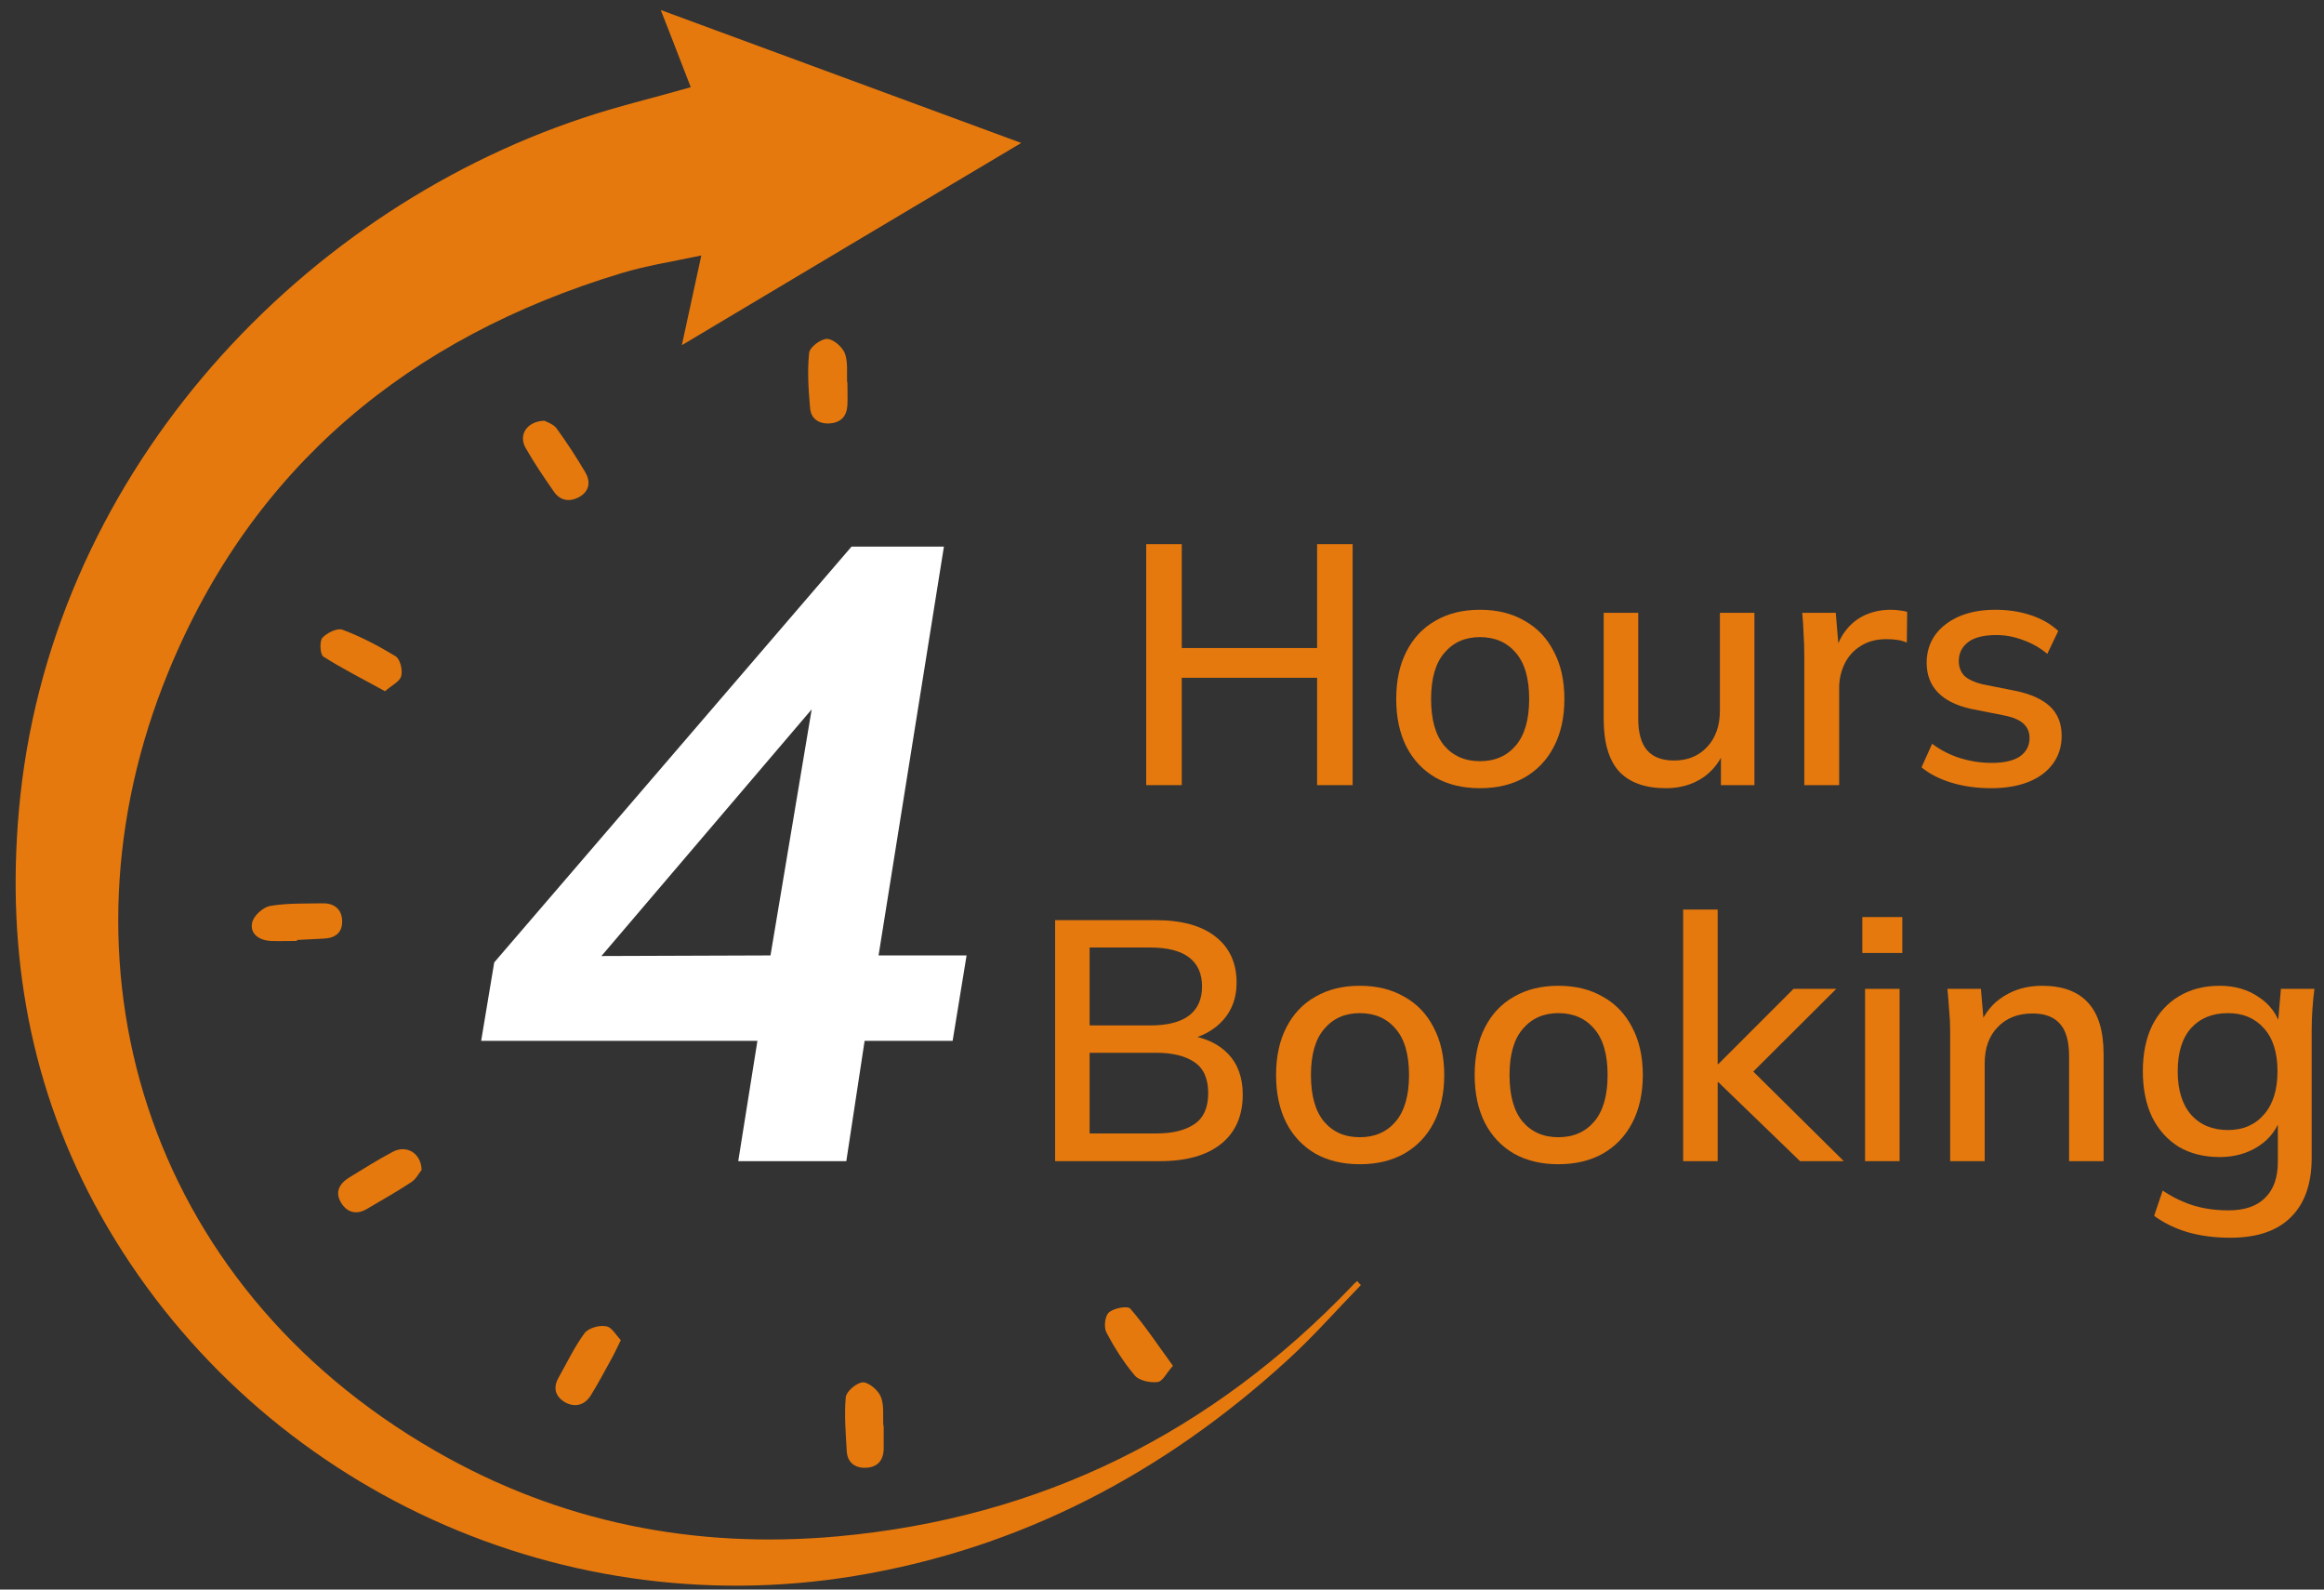 <svg width="136" height="93" viewBox="0 0 136 93" fill="none" xmlns="http://www.w3.org/2000/svg">
<rect x="0" y="0" width="136" height="93" fill="#333333" stroke="none"/>
<path d="M79.641 75.181C78.213 76.647 76.862 78.192 75.356 79.562C68.119 86.182 59.723 90.601 50.015 92.203C32.317 95.118 14.619 86.626 5.895 71.108C1.765 63.736 0.356 55.765 1.109 47.389C2.807 28.185 17.07 12.571 34.131 6.897C36.138 6.222 38.203 5.739 40.423 5.102C39.863 3.674 39.304 2.188 38.667 0.586C45.692 3.172 52.601 5.72 59.762 8.364C53.065 12.34 46.541 16.238 39.902 20.195C40.288 18.439 40.635 16.817 41.041 14.945C39.323 15.312 37.798 15.543 36.351 15.987C23.96 19.732 14.754 27.317 9.832 39.36C2.904 56.286 8.423 75.065 25.446 84.869C32.742 89.077 40.655 90.64 49.011 89.887C60.92 88.806 70.917 83.827 79.158 75.2C79.235 75.103 79.332 75.026 79.428 74.949C79.506 75.046 79.564 75.123 79.641 75.181Z" fill="#E6790D"/>
<path d="M49.59 22.356C49.59 22.8 49.61 23.264 49.59 23.707C49.552 24.344 49.224 24.711 48.587 24.769C47.931 24.827 47.467 24.499 47.409 23.9C47.313 22.82 47.236 21.72 47.352 20.639C47.39 20.311 48.027 19.828 48.394 19.828C48.76 19.828 49.282 20.291 49.436 20.658C49.629 21.16 49.552 21.797 49.571 22.376C49.571 22.356 49.571 22.356 49.59 22.356Z" fill="#E6790D"/>
<path d="M51.714 83.422C51.714 83.866 51.714 84.31 51.714 84.773C51.694 85.468 51.328 85.854 50.652 85.873C50.015 85.892 49.591 85.545 49.552 84.908C49.494 83.846 49.398 82.785 49.494 81.743C49.533 81.395 50.131 80.894 50.498 80.874C50.845 80.874 51.386 81.337 51.54 81.704C51.752 82.206 51.656 82.843 51.694 83.422C51.694 83.422 51.694 83.422 51.714 83.422Z" fill="#E6790D"/>
<path d="M31.854 24.614C32.008 24.692 32.375 24.808 32.568 25.058C33.166 25.888 33.726 26.738 34.247 27.625C34.556 28.146 34.517 28.706 33.938 29.053C33.379 29.382 32.8 29.324 32.414 28.764C31.835 27.934 31.256 27.085 30.754 26.197C30.329 25.444 30.831 24.653 31.854 24.614Z" fill="#E6790D"/>
<path d="M17.378 55.051C16.857 55.051 16.356 55.07 15.835 55.051C15.178 55.012 14.619 54.645 14.754 53.989C14.831 53.584 15.391 53.082 15.796 53.005C16.799 52.831 17.842 52.87 18.865 52.85C19.54 52.831 20.003 53.179 20.023 53.873C20.042 54.587 19.598 54.896 18.903 54.916C18.382 54.935 17.88 54.974 17.359 54.993C17.378 54.993 17.378 55.012 17.378 55.051Z" fill="#E6790D"/>
<path d="M24.674 68.445C24.539 68.599 24.365 68.966 24.076 69.159C23.226 69.719 22.339 70.22 21.451 70.741C20.852 71.089 20.312 70.934 19.965 70.375C19.598 69.776 19.83 69.275 20.409 68.908C21.258 68.387 22.088 67.866 22.956 67.403C23.747 66.959 24.635 67.422 24.674 68.445Z" fill="#E6790D"/>
<path d="M22.532 40.441C21.239 39.726 20.042 39.128 18.923 38.414C18.73 38.298 18.691 37.526 18.865 37.314C19.135 37.024 19.753 36.716 20.062 36.851C21.142 37.256 22.165 37.796 23.15 38.395C23.42 38.568 23.574 39.205 23.478 39.553C23.401 39.881 22.918 40.093 22.532 40.441Z" fill="#E6790D"/>
<path d="M36.331 78.404C36.1 78.867 35.965 79.176 35.791 79.485C35.386 80.218 35 80.951 34.556 81.666C34.189 82.225 33.629 82.36 33.05 82.032C32.51 81.704 32.356 81.222 32.664 80.643C33.166 79.755 33.61 78.809 34.208 77.999C34.421 77.709 35.058 77.516 35.444 77.593C35.791 77.613 36.042 78.114 36.331 78.404Z" fill="#E6790D"/>
<path d="M68.64 79.909C68.254 80.334 68.042 80.816 67.752 80.855C67.328 80.913 66.671 80.778 66.42 80.488C65.764 79.716 65.204 78.828 64.741 77.941C64.587 77.632 64.664 76.976 64.896 76.783C65.185 76.532 65.996 76.377 66.15 76.57C67.019 77.574 67.771 78.713 68.64 79.909Z" fill="#E6790D"/>
<path d="M67.076 45.934V31.834H69.156V37.914H77.076V31.834H79.156V45.934H77.076V39.654H69.156V45.934H67.076Z" fill="#E6790D"/>
<path d="M86.607 46.114C85.607 46.114 84.74 45.907 84.007 45.494C83.274 45.067 82.707 44.467 82.307 43.694C81.907 42.907 81.707 41.974 81.707 40.894C81.707 39.814 81.907 38.887 82.307 38.114C82.707 37.327 83.274 36.727 84.007 36.314C84.74 35.887 85.607 35.674 86.607 35.674C87.607 35.674 88.474 35.887 89.207 36.314C89.954 36.727 90.527 37.327 90.927 38.114C91.341 38.887 91.547 39.814 91.547 40.894C91.547 41.974 91.341 42.907 90.927 43.694C90.527 44.467 89.954 45.067 89.207 45.494C88.474 45.907 87.607 46.114 86.607 46.114ZM86.607 44.534C87.487 44.534 88.187 44.227 88.707 43.614C89.227 43 89.487 42.094 89.487 40.894C89.487 39.694 89.227 38.794 88.707 38.194C88.187 37.58 87.487 37.274 86.607 37.274C85.74 37.274 85.047 37.58 84.527 38.194C84.007 38.794 83.747 39.694 83.747 40.894C83.747 42.094 84.001 43 84.507 43.614C85.027 44.227 85.727 44.534 86.607 44.534Z" fill="#E6790D"/>
<path d="M97.488 46.114C96.275 46.114 95.362 45.787 94.748 45.134C94.148 44.467 93.848 43.447 93.848 42.074V35.854H95.868V42.034C95.868 42.874 96.042 43.494 96.388 43.894C96.735 44.294 97.262 44.494 97.968 44.494C98.768 44.494 99.415 44.227 99.908 43.694C100.402 43.16 100.648 42.454 100.648 41.574V35.854H102.668V45.934H100.708V43.774H100.968C100.688 44.52 100.242 45.1 99.628 45.514C99.015 45.914 98.302 46.114 97.488 46.114Z" fill="#E6790D"/>
<path d="M105.587 45.934V38.354C105.587 37.94 105.574 37.527 105.547 37.114C105.534 36.687 105.507 36.267 105.467 35.854H107.427L107.647 38.454H107.327C107.46 37.827 107.687 37.307 108.007 36.894C108.327 36.48 108.714 36.174 109.167 35.974C109.634 35.774 110.12 35.674 110.627 35.674C110.84 35.674 111.02 35.687 111.167 35.714C111.314 35.727 111.46 35.754 111.607 35.794L111.587 37.594C111.36 37.5 111.16 37.447 110.987 37.434C110.827 37.407 110.627 37.394 110.387 37.394C109.8 37.394 109.3 37.527 108.887 37.794C108.474 38.047 108.16 38.394 107.947 38.834C107.734 39.274 107.627 39.747 107.627 40.254V45.934H105.587Z" fill="#E6790D"/>
<path d="M116.528 46.114C115.688 46.114 114.915 46.007 114.208 45.794C113.502 45.58 112.915 45.28 112.448 44.894L113.068 43.514C113.562 43.887 114.108 44.167 114.708 44.354C115.308 44.54 115.922 44.634 116.548 44.634C117.282 44.634 117.835 44.507 118.208 44.254C118.582 43.987 118.768 43.627 118.768 43.174C118.768 42.827 118.648 42.547 118.408 42.334C118.182 42.12 117.802 41.96 117.268 41.854L115.348 41.474C114.495 41.287 113.848 40.967 113.408 40.514C112.968 40.06 112.748 39.48 112.748 38.774C112.748 38.174 112.908 37.64 113.228 37.174C113.562 36.707 114.028 36.34 114.628 36.074C115.242 35.807 115.955 35.674 116.768 35.674C117.515 35.674 118.208 35.78 118.848 35.994C119.488 36.207 120.022 36.514 120.448 36.914L119.808 38.254C119.395 37.907 118.928 37.64 118.408 37.454C117.888 37.254 117.362 37.154 116.828 37.154C116.082 37.154 115.528 37.294 115.168 37.574C114.808 37.854 114.628 38.22 114.628 38.674C114.628 39.02 114.735 39.307 114.948 39.534C115.175 39.747 115.528 39.914 116.008 40.034L117.928 40.414C118.835 40.6 119.515 40.907 119.968 41.334C120.422 41.76 120.648 42.334 120.648 43.054C120.648 43.68 120.475 44.227 120.128 44.694C119.782 45.16 119.302 45.514 118.688 45.754C118.075 45.994 117.355 46.114 116.528 46.114Z" fill="#E6790D"/>
<path d="M61.745 67.934V53.834H67.624C69.144 53.834 70.311 54.154 71.124 54.794C71.951 55.434 72.365 56.334 72.365 57.494C72.365 58.36 72.105 59.087 71.585 59.674C71.064 60.26 70.351 60.654 69.445 60.854V60.554C70.484 60.687 71.291 61.054 71.865 61.654C72.438 62.254 72.725 63.047 72.725 64.034C72.725 65.287 72.298 66.254 71.445 66.934C70.605 67.6 69.418 67.934 67.885 67.934H61.745ZM63.764 66.314H67.665C68.611 66.314 69.351 66.134 69.885 65.774C70.431 65.414 70.704 64.807 70.704 63.954C70.704 63.1 70.431 62.494 69.885 62.134C69.351 61.774 68.611 61.594 67.665 61.594H63.764V66.314ZM63.764 59.994H67.305C68.318 59.994 69.078 59.8 69.585 59.414C70.091 59.027 70.344 58.46 70.344 57.714C70.344 56.967 70.091 56.4 69.585 56.014C69.078 55.627 68.318 55.434 67.305 55.434H63.764V59.994Z" fill="#E6790D"/>
<path d="M79.576 68.114C78.576 68.114 77.709 67.907 76.976 67.494C76.243 67.067 75.676 66.467 75.276 65.694C74.876 64.907 74.676 63.974 74.676 62.894C74.676 61.814 74.876 60.887 75.276 60.114C75.676 59.327 76.243 58.727 76.976 58.314C77.709 57.887 78.576 57.674 79.576 57.674C80.576 57.674 81.442 57.887 82.176 58.314C82.922 58.727 83.496 59.327 83.896 60.114C84.309 60.887 84.516 61.814 84.516 62.894C84.516 63.974 84.309 64.907 83.896 65.694C83.496 66.467 82.922 67.067 82.176 67.494C81.442 67.907 80.576 68.114 79.576 68.114ZM79.576 66.534C80.456 66.534 81.156 66.227 81.676 65.614C82.196 65 82.456 64.094 82.456 62.894C82.456 61.694 82.196 60.794 81.676 60.194C81.156 59.58 80.456 59.274 79.576 59.274C78.709 59.274 78.016 59.58 77.496 60.194C76.976 60.794 76.716 61.694 76.716 62.894C76.716 64.094 76.969 65 77.476 65.614C77.996 66.227 78.696 66.534 79.576 66.534Z" fill="#E6790D"/>
<path d="M91.197 68.114C90.197 68.114 89.33 67.907 88.597 67.494C87.864 67.067 87.297 66.467 86.897 65.694C86.497 64.907 86.297 63.974 86.297 62.894C86.297 61.814 86.497 60.887 86.897 60.114C87.297 59.327 87.864 58.727 88.597 58.314C89.33 57.887 90.197 57.674 91.197 57.674C92.197 57.674 93.064 57.887 93.797 58.314C94.544 58.727 95.117 59.327 95.517 60.114C95.93 60.887 96.137 61.814 96.137 62.894C96.137 63.974 95.93 64.907 95.517 65.694C95.117 66.467 94.544 67.067 93.797 67.494C93.064 67.907 92.197 68.114 91.197 68.114ZM91.197 66.534C92.077 66.534 92.777 66.227 93.297 65.614C93.817 65 94.077 64.094 94.077 62.894C94.077 61.694 93.817 60.794 93.297 60.194C92.777 59.58 92.077 59.274 91.197 59.274C90.33 59.274 89.637 59.58 89.117 60.194C88.597 60.794 88.337 61.694 88.337 62.894C88.337 64.094 88.59 65 89.097 65.614C89.617 66.227 90.317 66.534 91.197 66.534Z" fill="#E6790D"/>
<path d="M98.498 67.934V53.214H100.518V62.254H100.558L104.958 57.854H107.458L102.138 63.154L102.158 62.254L107.898 67.934H105.338L100.558 63.314H100.518V67.934H98.498Z" fill="#E6790D"/>
<path d="M109.143 67.934V57.854H111.163V67.934H109.143ZM108.983 55.754V53.654H111.323V55.754H108.983Z" fill="#E6790D"/>
<path d="M114.123 67.934V60.274C114.123 59.887 114.103 59.494 114.063 59.094C114.036 58.68 114.003 58.267 113.963 57.854H115.923L116.103 59.974H115.863C116.17 59.227 116.643 58.66 117.283 58.274C117.923 57.874 118.663 57.674 119.503 57.674C120.69 57.674 121.583 58 122.183 58.654C122.796 59.307 123.103 60.32 123.103 61.694V67.934H121.083V61.814C121.083 60.92 120.903 60.28 120.543 59.894C120.196 59.494 119.663 59.294 118.943 59.294C118.09 59.294 117.41 59.56 116.903 60.094C116.396 60.614 116.143 61.32 116.143 62.214V67.934H114.123Z" fill="#E6790D"/>
<path d="M130.519 72.414C129.612 72.414 128.785 72.307 128.039 72.094C127.305 71.88 126.645 71.56 126.059 71.134L126.559 69.654C126.972 69.934 127.379 70.154 127.779 70.314C128.179 70.487 128.599 70.614 129.039 70.694C129.479 70.774 129.932 70.814 130.399 70.814C131.359 70.814 132.079 70.567 132.559 70.074C133.052 69.594 133.299 68.894 133.299 67.974V65.274H133.499C133.285 66.02 132.845 66.614 132.179 67.054C131.525 67.48 130.765 67.694 129.899 67.694C128.979 67.694 128.179 67.494 127.499 67.094C126.832 66.68 126.312 66.1 125.939 65.354C125.579 64.594 125.399 63.7 125.399 62.674C125.399 61.647 125.579 60.76 125.939 60.014C126.312 59.267 126.832 58.694 127.499 58.294C128.179 57.88 128.979 57.674 129.899 57.674C130.779 57.674 131.539 57.894 132.179 58.334C132.832 58.76 133.265 59.347 133.479 60.094L133.299 59.934L133.479 57.854H135.439C135.385 58.267 135.345 58.68 135.319 59.094C135.292 59.494 135.279 59.887 135.279 60.274V67.734C135.279 69.254 134.872 70.414 134.059 71.214C133.259 72.014 132.079 72.414 130.519 72.414ZM130.379 66.114C131.259 66.114 131.959 65.814 132.479 65.214C133.012 64.614 133.279 63.767 133.279 62.674C133.279 61.58 133.012 60.74 132.479 60.154C131.959 59.567 131.259 59.274 130.379 59.274C129.472 59.274 128.752 59.567 128.219 60.154C127.699 60.74 127.439 61.58 127.439 62.674C127.439 63.767 127.699 64.614 128.219 65.214C128.752 65.814 129.472 66.114 130.379 66.114Z" fill="#E6790D"/>
<path d="M43.202 67.934L44.324 60.896H28.157L28.922 56.306L49.832 31.979H55.238L51.413 55.898H56.564L55.748 60.896H50.597L49.526 67.934H43.202ZM45.089 55.898L47.5 41.5L35.195 55.933L45.089 55.898Z" fill="white"/>
</svg>
